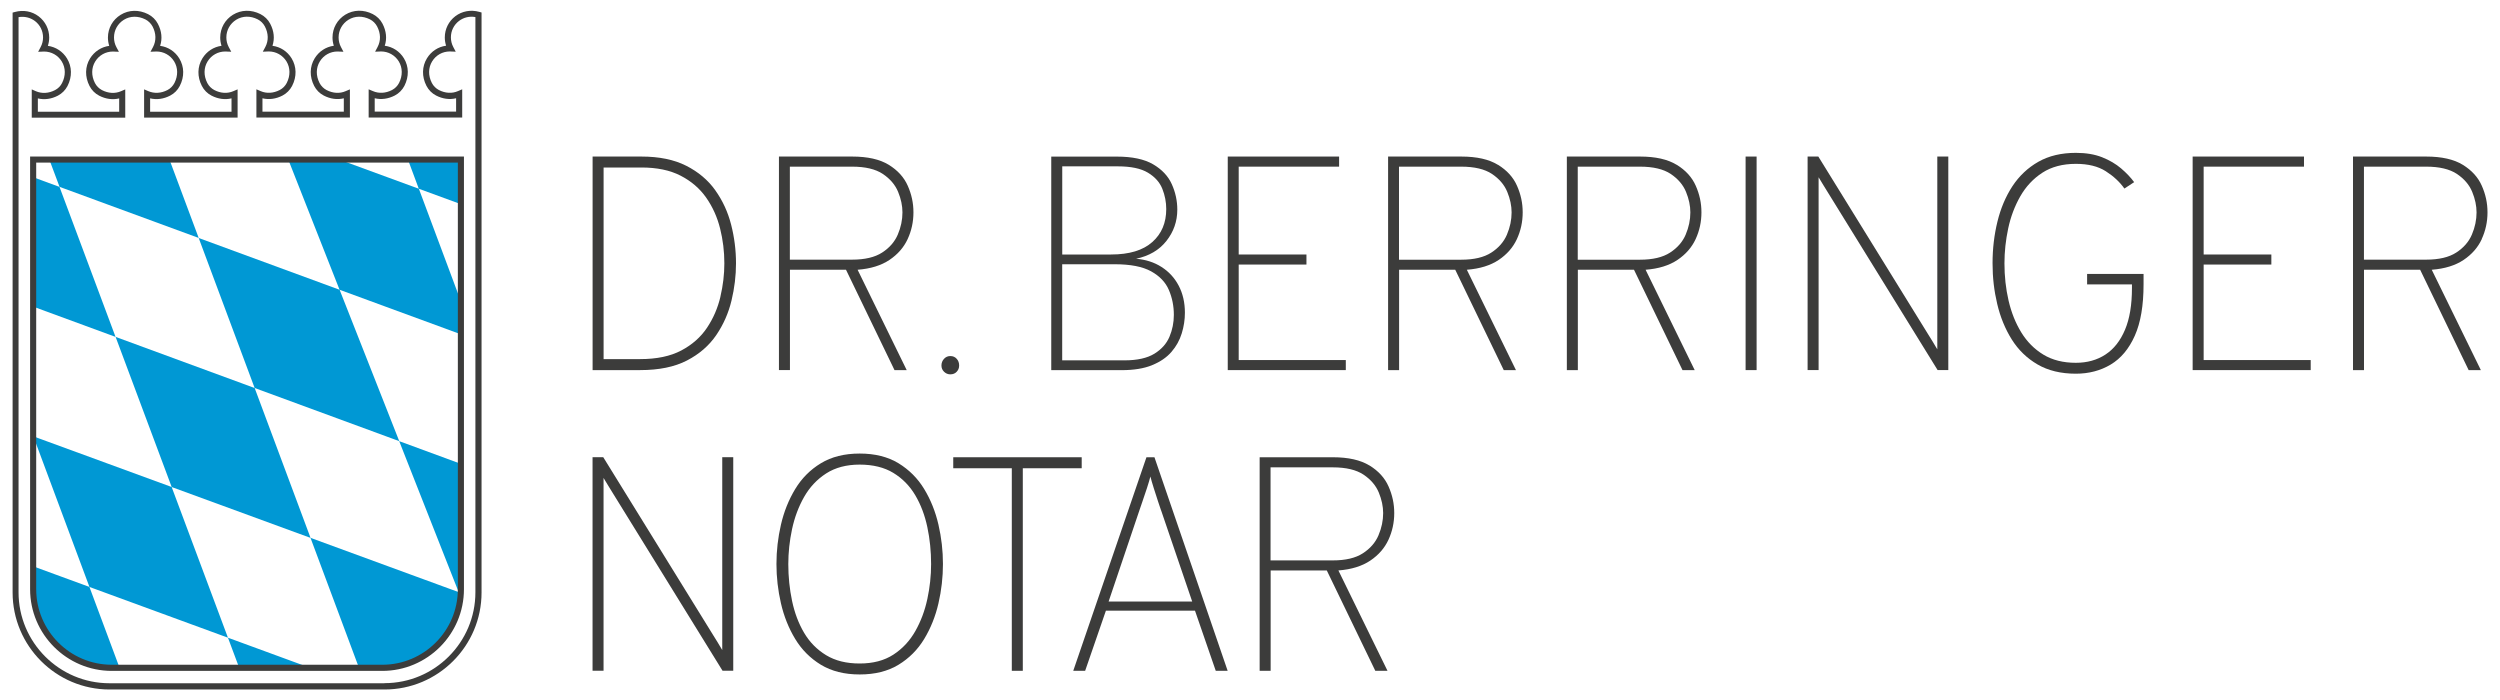 <?xml version="1.0" encoding="UTF-8"?> <svg xmlns="http://www.w3.org/2000/svg" id="Ebene_1" data-name="Ebene 1" viewBox="0 0 500 140"><defs><style> .cls-1 { fill: #3c3c3b; } .cls-2 { fill: #0098d4; } </style></defs><g><path class="cls-2" d="M79.84,88.23l11.9,30.21.77.43c.2-1.06-.36-2.83-.36-3.94v-22.17l-12.31-4.53ZM83.77,37.75l-15.61-5.72h-10.46l10.21,25.92,24.24,8.9v-6.66l-8.38-22.44ZM81.63,32.03l2.13,5.72,8.38,3.07v-8.78h-10.51ZM67.91,57.95l-28.17-10.35,11.19,30,28.92,10.63-11.93-30.28ZM11.9,37.38l-5.09-1.87v25.88l16.3,5.99-11.21-30ZM92.15,118.58l-30.05-11.01,9.6,25.74h1.78c12.92,1.28,18.05-5.94,19.03-14.45l-.36-.28ZM45.59,127.54l2.16,5.78h13.6l-15.76-5.78ZM50.92,77.6l-27.8-10.22,11.22,30.03,27.77,10.17-11.18-29.98ZM33.93,32.03H9.91l2,5.34,27.83,10.22-5.81-15.57ZM17.9,117.39l-11.09-4.06v1.6c-1.78,10.09,5.35,19.76,16.99,18.32l-5.91-15.85ZM34.33,97.4l-27.52-10.08v.33l.07.18,11.01,29.56,27.7,10.15-11.26-30.14Z"></path><g><path class="cls-1" d="M96.28,2.49l-.44-.12c-1.68-.47-3.42-.15-4.77.87-1.34,1.02-2.11,2.57-2.11,4.25,0,.57.09,1.12.26,1.65-1.59.22-2.98,1.13-3.83,2.52-1.01,1.65-1.05,3.66-.1,5.51.42.82,1.1,1.51,1.92,1.93,1.31.68,2.7.87,4.01.55v2.67h-16.28v-2.67c1.32.32,2.7.13,4.02-.55.81-.42,1.5-1.11,1.92-1.93.94-1.85.91-3.86-.1-5.51-.85-1.39-2.24-2.3-3.83-2.51.47-1.43.31-2.95-.45-4.41-.43-.83-1.13-1.51-1.96-1.93-1.84-.93-3.84-.88-5.49.13-1.59.98-2.55,2.68-2.55,4.56,0,.57.09,1.12.26,1.65-1.59.22-2.98,1.13-3.83,2.52-1.01,1.65-1.05,3.66-.1,5.51.42.82,1.1,1.51,1.92,1.93,1.31.68,2.7.87,4.01.55v2.67h-16.27v-2.67c1.31.32,2.7.13,4.01-.55.81-.42,1.5-1.11,1.92-1.93.95-1.84.91-3.85-.1-5.51-.85-1.39-2.24-2.3-3.83-2.51.47-1.42.32-2.95-.45-4.41-.43-.83-1.13-1.51-1.96-1.93-1.84-.93-3.84-.88-5.49.13-1.59.98-2.55,2.68-2.55,4.56,0,.57.09,1.12.26,1.65-1.59.22-2.98,1.13-3.83,2.52-1.01,1.65-1.05,3.66-.1,5.51.42.82,1.1,1.51,1.92,1.93,1.31.68,2.7.87,4.01.55v2.67h-16.28v-2.67c1.32.32,2.7.13,4.01-.55.82-.42,1.5-1.11,1.92-1.93.95-1.85.91-3.85-.1-5.51-.85-1.39-2.24-2.3-3.83-2.51.47-1.42.32-2.95-.45-4.41-.43-.83-1.13-1.51-1.96-1.93-1.84-.93-3.84-.88-5.48.13-1.6.98-2.55,2.68-2.55,4.56,0,.56.09,1.11.26,1.65-1.59.22-2.98,1.13-3.84,2.52-1.01,1.65-1.05,3.66-.1,5.51.42.82,1.1,1.51,1.92,1.93,1.31.68,2.7.87,4.01.55v2.67H7.57v-2.67c1.31.32,2.7.13,4.01-.55.82-.43,1.5-1.11,1.92-1.93.95-1.85.91-3.86-.1-5.51-.85-1.39-2.24-2.3-3.83-2.52.18-.54.27-1.09.27-1.65,0-1.68-.77-3.23-2.11-4.25-1.34-1.02-3.08-1.34-4.76-.87l-.45.12v115.98c0,10.7,8.7,19.4,19.4,19.4h54.99c10.7,0,19.4-8.7,19.4-19.4V2.49ZM76.9,136.65H21.9c-10.03,0-18.19-8.16-18.19-18.19V3.43c1.18-.2,2.33.07,3.27.77,1.04.79,1.63,1.99,1.63,3.29,0,.67-.16,1.33-.49,1.94l-.49.93,1.19-.05c1.45,0,2.77.74,3.53,1.98.79,1.29.81,2.86.06,4.32-.3.6-.8,1.1-1.4,1.41-1.27.66-2.62.74-3.82.23l-.84-.37v5.65h18.7v-5.65l-.84.36c-1.19.52-2.55.44-3.82-.22-.59-.31-1.09-.81-1.4-1.41-.75-1.46-.73-3.04.06-4.32.76-1.24,2.08-1.98,3.53-1.98l1.2.05-.5-.93c-.32-.6-.48-1.25-.48-1.94,0-1.45.74-2.76,1.97-3.53,1.28-.79,2.84-.81,4.3-.08.6.3,1.11.81,1.44,1.41.73,1.39.76,2.86.09,4.13l-.5.93,1.19-.05c1.45,0,2.77.74,3.54,1.98.78,1.28.8,2.86.06,4.32-.31.6-.8,1.1-1.4,1.41-1.27.66-2.63.73-3.83.22l-.84-.36v5.65h18.7v-5.65l-.84.36c-1.19.52-2.55.44-3.82-.22-.59-.31-1.09-.81-1.4-1.41-.75-1.46-.73-3.04.06-4.32.76-1.24,2.08-1.98,3.53-1.98l1.2.05-.5-.93c-.32-.6-.48-1.25-.48-1.94,0-1.45.74-2.76,1.97-3.53,1.28-.79,2.84-.82,4.3-.08.6.3,1.11.8,1.43,1.41.73,1.39.77,2.85.09,4.13l-.5.93,1.19-.05c1.45,0,2.77.74,3.54,1.98.78,1.28.8,2.86.06,4.32-.31.6-.8,1.1-1.4,1.41-1.28.66-2.64.74-3.83.22l-.84-.36v5.65h18.7v-5.64l-.85.36c-1.18.52-2.54.44-3.82-.22-.59-.31-1.09-.81-1.4-1.41-.75-1.46-.73-3.04.06-4.32.76-1.24,2.08-1.98,3.53-1.98l1.19.05-.49-.93c-.32-.6-.48-1.25-.48-1.94,0-1.45.74-2.76,1.97-3.53,1.28-.79,2.84-.81,4.3-.08.61.31,1.11.81,1.43,1.41.73,1.39.77,2.86.09,4.13l-.49.93,1.19-.05c1.45,0,2.77.74,3.54,1.98.78,1.28.8,2.86.06,4.32-.31.6-.8,1.1-1.4,1.41-1.28.66-2.63.74-3.83.22l-.85-.36v5.64h18.71v-5.64l-.85.36c-1.18.52-2.54.44-3.82-.22-.59-.31-1.09-.81-1.4-1.41-.75-1.46-.73-3.04.06-4.32.76-1.24,2.08-1.98,3.53-1.98l1.19.05-.49-.93c-.32-.6-.48-1.25-.48-1.94,0-1.3.59-2.5,1.63-3.29.93-.7,2.09-.98,3.27-.77v115.03c.01,10.03-8.15,18.19-18.18,18.19Z"></path><path class="cls-1" d="M6.02,117.84c0,9.01,7.33,16.34,16.34,16.34h54.09c9.01,0,16.34-7.33,16.34-16.34V31.31H6.02v86.53ZM91.57,32.52v85.31c0,8.34-6.78,15.12-15.12,15.12H22.36c-8.34,0-15.12-6.78-15.12-15.12V32.52h84.33Z"></path></g></g><g><path class="cls-1" d="M143.05,38.04c-1.46-2.04-3.41-3.68-5.83-4.9-2.42-1.22-5.4-1.83-8.94-1.83h-9.76v42.71h9.52c3.76,0,6.88-.64,9.35-1.92,2.47-1.28,4.42-2.97,5.86-5.08,1.43-2.1,2.45-4.41,3.05-6.91.6-2.5.9-4.98.9-7.44,0-2.64-.33-5.23-.98-7.76-.65-2.53-1.71-4.82-3.17-6.86ZM144.09,59.33c-.53,2.25-1.42,4.32-2.68,6.21-1.26,1.89-2.98,3.41-5.16,4.56-2.18,1.15-4.91,1.72-8.21,1.72h-7.32v-38.32h7.57c3.09,0,5.7.54,7.82,1.63,2.12,1.09,3.83,2.55,5.12,4.39,1.29,1.84,2.22,3.9,2.79,6.18.57,2.28.85,4.6.85,6.96,0,2.2-.26,4.42-.79,6.67Z"></path><path class="cls-1" d="M157.97,53.95h11.23l9.7,20.07h2.44l-9.82-20.07c2.6-.2,4.73-.86,6.38-1.97,1.65-1.11,2.86-2.5,3.63-4.16.77-1.67,1.16-3.45,1.16-5.34s-.38-3.6-1.13-5.31c-.75-1.71-2.02-3.11-3.81-4.21-1.79-1.1-4.23-1.65-7.32-1.65h-14.64v42.71h2.2v-20.07ZM157.97,33.33h12.45c2.64,0,4.69.49,6.15,1.46,1.45.98,2.47,2.17,3.05,3.58.58,1.41.87,2.78.87,4.1,0,1.51-.31,2.99-.93,4.44-.62,1.45-1.66,2.65-3.13,3.6-1.46.95-3.47,1.42-6.01,1.42h-12.45v-18.61Z"></path><path class="cls-1" d="M191.34,71.76c-.33-.37-.75-.55-1.28-.55-.49,0-.91.18-1.25.55s-.52.81-.52,1.34c0,.49.17.91.52,1.25s.76.52,1.25.52c.53,0,.96-.17,1.28-.52.33-.35.49-.76.49-1.25,0-.53-.16-.98-.49-1.34Z"></path><path class="cls-1" d="M230.42,73.03c1.63-.66,2.92-1.55,3.87-2.65.96-1.11,1.64-2.34,2.06-3.71.42-1.36.63-2.73.63-4.12,0-2.05-.42-3.86-1.25-5.43-.83-1.57-1.98-2.81-3.45-3.74-1.46-.93-3.15-1.47-5.06-1.63,2.6-.55,4.63-1.74,6.07-3.57,1.44-1.83,2.17-3.91,2.17-6.25,0-1.77-.37-3.47-1.1-5.09-.73-1.63-1.98-2.95-3.74-3.98-1.76-1.03-4.17-1.54-7.25-1.54h-13.12v42.71h14.09c2.42,0,4.44-.33,6.07-.99ZM212.45,33.27h11.1c2.62,0,4.64.42,6.04,1.27,1.4.84,2.36,1.92,2.88,3.23.52,1.31.78,2.66.78,4.04,0,2.75-.93,4.95-2.79,6.6-1.86,1.66-4.61,2.49-8.25,2.49h-9.76v-17.63ZM212.45,52.85h10.49c3.15,0,5.58.47,7.29,1.42,1.71.95,2.89,2.19,3.55,3.74.66,1.55.99,3.2.99,4.97,0,1.53-.29,2.98-.87,4.36-.58,1.38-1.59,2.52-3.02,3.4-1.43.88-3.43,1.33-5.99,1.33h-12.45v-19.22Z"></path><polygon class="cls-1" points="269.16 72.01 247.74 72.01 247.74 52.91 261.29 52.91 261.29 50.9 247.74 50.9 247.74 33.33 267.82 33.33 267.82 31.31 245.55 31.31 245.55 74.02 269.16 74.02 269.16 72.01"></polygon><path class="cls-1" d="M299.58,32.96c-1.79-1.1-4.23-1.65-7.32-1.65h-14.64v42.71h2.2v-20.07h11.23l9.7,20.07h2.44l-9.82-20.07c2.6-.2,4.73-.86,6.38-1.97,1.65-1.11,2.86-2.5,3.63-4.16.77-1.67,1.16-3.45,1.16-5.34s-.38-3.6-1.13-5.31c-.75-1.71-2.02-3.11-3.81-4.21ZM301.39,46.92c-.62,1.45-1.66,2.65-3.13,3.6-1.46.95-3.47,1.42-6.01,1.42h-12.45v-18.61h12.45c2.64,0,4.69.49,6.15,1.46,1.45.98,2.47,2.17,3.05,3.58.58,1.41.87,2.78.87,4.1,0,1.51-.31,2.99-.93,4.44Z"></path><path class="cls-1" d="M335.33,32.96c-1.79-1.1-4.23-1.65-7.32-1.65h-14.64v42.71h2.2v-20.07h11.23l9.7,20.07h2.44l-9.82-20.07c2.6-.2,4.73-.86,6.38-1.97,1.65-1.11,2.86-2.5,3.63-4.16.77-1.67,1.16-3.45,1.16-5.34s-.38-3.6-1.13-5.31c-.75-1.71-2.02-3.11-3.81-4.21ZM337.14,46.92c-.62,1.45-1.66,2.65-3.13,3.6-1.46.95-3.47,1.42-6.01,1.42h-12.45v-18.61h12.45c2.64,0,4.69.49,6.15,1.46,1.45.98,2.47,2.17,3.05,3.58.58,1.41.87,2.78.87,4.1,0,1.51-.31,2.99-.93,4.44Z"></path><rect class="cls-1" x="349.12" y="31.31" width="2.2" height="42.71"></rect><path class="cls-1" d="M387.46,66.76v3.11c-.31-.53-.62-1.06-.95-1.59-.33-.53-.64-1.04-.95-1.53l-21.9-35.45h-2.14v42.71h2.2v-38.56c.31.51.62,1.03.95,1.57.33.54.64,1.05.95,1.54l21.9,35.45h2.14V31.31h-2.2v35.45Z"></path><path class="cls-1" d="M417.42,56.88h8.97v.73c0,3.36-.46,6.14-1.39,8.34-.93,2.21-2.23,3.86-3.91,4.96-1.68,1.1-3.66,1.65-5.93,1.65-2.52,0-4.68-.54-6.48-1.63-1.8-1.09-3.27-2.57-4.42-4.44-1.15-1.87-2-4-2.55-6.38-.55-2.38-.82-4.86-.82-7.44,0-2.32.25-4.65.75-6.99.5-2.34,1.31-4.48,2.43-6.44,1.12-1.95,2.59-3.52,4.41-4.7,1.82-1.18,4.05-1.77,6.7-1.77,2.44,0,4.43.49,5.98,1.48,1.55.99,2.79,2.14,3.72,3.46l1.95-1.28c-.69-.94-1.56-1.85-2.61-2.75-1.05-.89-2.31-1.64-3.8-2.23s-3.23-.88-5.25-.88c-2.89,0-5.38.59-7.49,1.78-2.1,1.19-3.83,2.82-5.19,4.88-1.35,2.06-2.35,4.42-3,7.08-.65,2.65-.98,5.44-.98,8.34s.31,5.5.93,8.13c.62,2.63,1.59,5,2.91,7.11,1.32,2.1,3.04,3.77,5.16,5,2.11,1.23,4.67,1.85,7.66,1.85,2.6,0,4.93-.61,6.97-1.83,2.04-1.22,3.65-3.14,4.82-5.77,1.17-2.62,1.75-6.05,1.75-10.28v-2.07h-11.29v2.07Z"></path><polygon class="cls-1" points="440.73 52.91 454.27 52.91 454.27 50.9 440.73 50.9 440.73 33.33 460.8 33.33 460.8 31.31 438.53 31.31 438.53 74.02 462.14 74.02 462.14 72.01 440.73 72.01 440.73 52.91"></polygon><path class="cls-1" d="M496.34,47.82c.77-1.67,1.16-3.45,1.16-5.34s-.38-3.6-1.13-5.31c-.75-1.71-2.02-3.11-3.81-4.21-1.79-1.1-4.23-1.65-7.32-1.65h-14.64v42.71h2.2v-20.07h11.23l9.7,20.07h2.44l-9.82-20.07c2.6-.2,4.73-.86,6.38-1.97,1.65-1.11,2.86-2.5,3.63-4.16ZM485.24,51.94h-12.45v-18.61h12.45c2.64,0,4.69.49,6.15,1.46,1.45.98,2.47,2.17,3.05,3.58.58,1.41.87,2.78.87,4.1,0,1.51-.31,2.99-.93,4.44-.62,1.45-1.66,2.65-3.13,3.6-1.46.95-3.47,1.42-6.01,1.42Z"></path><path class="cls-1" d="M144.45,126.9v3.11c-.31-.53-.62-1.06-.95-1.59-.33-.53-.64-1.04-.95-1.53l-21.9-35.45h-2.14v42.71h2.2v-38.56c.31.51.62,1.03.95,1.57.33.54.64,1.05.95,1.54l21.9,35.45h2.14v-42.71h-2.2v35.45Z"></path><path class="cls-1" d="M184.84,97.81c-1.3-2.15-3.02-3.86-5.14-5.16-2.13-1.29-4.71-1.94-7.76-1.94s-5.64.65-7.76,1.94c-2.13,1.29-3.84,3.01-5.14,5.16-1.3,2.15-2.25,4.52-2.85,7.12s-.9,5.23-.9,7.87.3,5.27.9,7.87,1.55,4.98,2.85,7.12c1.3,2.15,3.01,3.86,5.14,5.16,2.13,1.29,4.71,1.94,7.76,1.94s5.64-.65,7.76-1.94c2.12-1.29,3.84-3.01,5.14-5.16,1.3-2.15,2.25-4.52,2.85-7.12.6-2.6.9-5.23.9-7.87s-.3-5.27-.9-7.87c-.6-2.6-1.55-4.98-2.85-7.12ZM185.47,119.79c-.5,2.34-1.3,4.48-2.41,6.44-1.11,1.95-2.57,3.52-4.39,4.7-1.82,1.18-4.06,1.77-6.73,1.77s-4.88-.55-6.71-1.66c-1.83-1.11-3.3-2.6-4.41-4.48-1.11-1.88-1.91-4.01-2.41-6.39-.5-2.38-.75-4.83-.75-7.35,0-2.32.25-4.65.75-6.99.5-2.34,1.3-4.48,2.41-6.44,1.11-1.95,2.58-3.52,4.41-4.7,1.83-1.18,4.07-1.77,6.71-1.77s4.91.55,6.73,1.66c1.82,1.11,3.28,2.6,4.39,4.48,1.11,1.88,1.91,4.01,2.41,6.38.5,2.37.75,4.82.75,7.37,0,2.32-.25,4.65-.75,6.99Z"></path><polygon class="cls-1" points="216.34 91.45 190.65 91.45 190.65 93.65 202.36 93.65 202.36 134.16 204.56 134.16 204.56 93.65 216.34 93.65 216.34 91.45"></polygon><path class="cls-1" d="M229.29,91.45l-14.64,42.71h2.38l4.15-12.02h17.82l4.15,12.02h2.38l-14.64-42.71h-1.59ZM232.22,102.07l6.22,18.24h-16.72l6.16-18.24c.1-.28.3-.86.59-1.72.29-.86.6-1.77.92-2.73.31-.96.54-1.73.69-2.32.14.59.37,1.36.67,2.32.3.96.6,1.87.88,2.73.28.86.48,1.44.58,1.72Z"></path><path class="cls-1" d="M273.89,93.1c-1.79-1.1-4.23-1.65-7.32-1.65h-14.64v42.71h2.2v-20.07h11.23l9.7,20.07h2.44l-9.82-20.07c2.6-.2,4.73-.86,6.38-1.97,1.65-1.11,2.86-2.5,3.63-4.16.77-1.67,1.16-3.45,1.16-5.34s-.38-3.6-1.13-5.31c-.75-1.71-2.02-3.11-3.81-4.21ZM275.7,107.06c-.62,1.45-1.66,2.65-3.13,3.6-1.46.95-3.47,1.42-6.01,1.42h-12.45v-18.61h12.45c2.64,0,4.69.49,6.15,1.46,1.45.98,2.47,2.17,3.05,3.58.58,1.41.87,2.78.87,4.1,0,1.51-.31,2.99-.93,4.44Z"></path></g></svg> 
